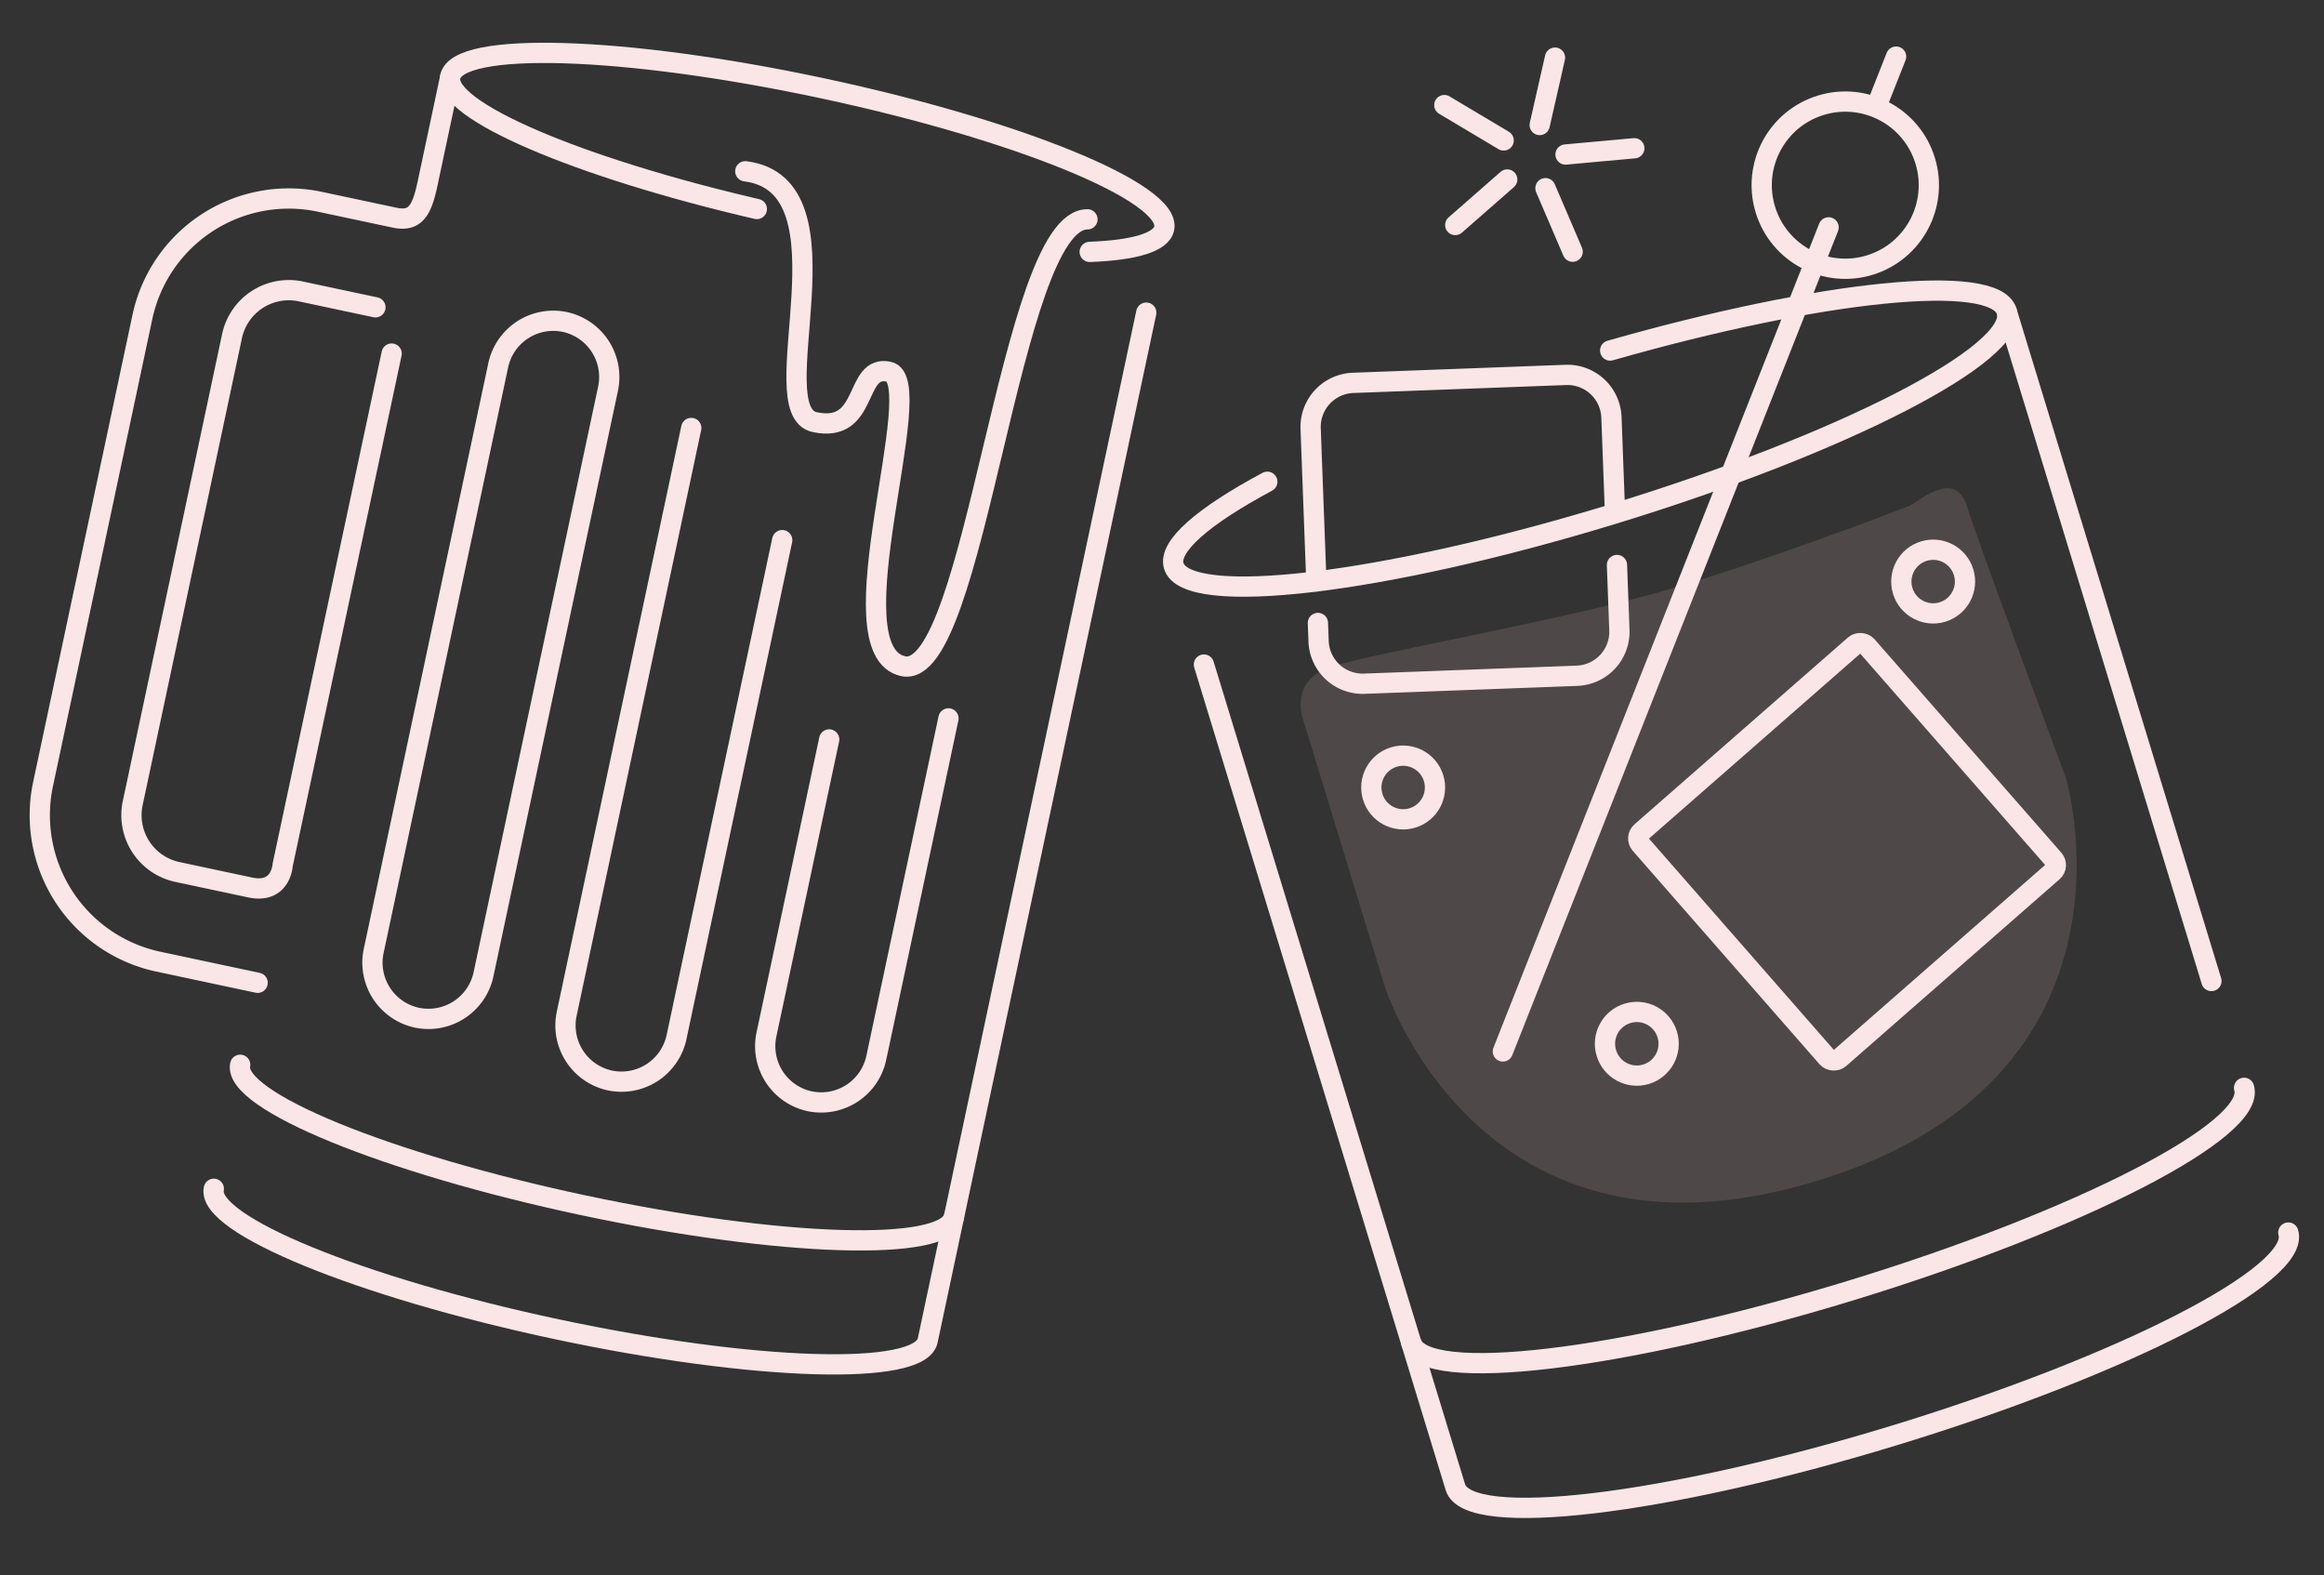 <svg xmlns="http://www.w3.org/2000/svg" width="1032.293" height="699.593" viewBox="0 0 1032.293 699.593">
  <rect x="0" y="0" width="1032.293" height="699.593" fill="#333333" stroke="none"/>
  <g id="Group_40" data-name="Group 40" transform="translate(-768.721 -2664.974)">
    <g id="Group_38" data-name="Group 38" transform="matrix(0.978, 0.208, -0.208, 0.978, 865.709, 2647.11)">
      <path id="Path_17" data-name="Path 17" d="M482.057,447.795c-81.695-1.513-145.427-14-145.427-29.185,0-16.2,72.577-29.335,162.107-29.335S660.845,402.41,660.845,418.61c0,6.362-11.184,12.248-30.188,17.053" transform="translate(-225.039 -389.275)" fill="none" stroke="#fae6e6" stroke-linecap="round" stroke-miterlimit="10" stroke-width="9"/>
      <path id="Path_18" data-name="Path 18" d="M336.63,871.844c0,16.2,72.577,29.335,162.107,29.335s162.107-13.135,162.107-29.335V405.032" transform="translate(-225.039 -337.484)" fill="none" stroke="#fae6e6" stroke-linecap="round" stroke-miterlimit="10" stroke-width="9"/>
      <path id="Path_19" data-name="Path 19" d="M336.63,500.789c0,16.2,72.577,29.339,162.107,29.339s162.107-13.135,162.107-29.339" transform="translate(-225.039 -22.745)" fill="none" stroke="#fae6e6" stroke-linecap="round" stroke-miterlimit="10" stroke-width="9"/>
      <path id="Path_20" data-name="Path 20" d="M523.851,807.718H478.693a66.509,66.509,0,0,1-66.433-66.433v-212.2a66.508,66.508,0,0,1,66.433-66.429h33.93c9.35,0,11.227-5.367,11.227-17.838V396.082" transform="translate(-412.26 -366.901)" fill="none" stroke="#fae6e6" stroke-linecap="round" stroke-miterlimit="10" stroke-width="9"/>
      <path id="Path_21" data-name="Path 21" d="M471.884,421.109h-33.93a25.791,25.791,0,0,0-25.717,25.713v212.2a25.8,25.8,0,0,0,25.717,25.717H471.1c14.031,0,12.007-12.753,12.007-12.753l.1-232.27" transform="translate(-371.52 -284.642)" fill="none" stroke="#fae6e6" stroke-linecap="round" stroke-miterlimit="10" stroke-width="9"/>
      <path id="Path_22" data-name="Path 22" d="M344.6,407.587c50.028-4.223,28.46,102.576,53.363,102.576s11.485-28.756,27.5-28.756c18.974,0,.592,126.6,33.5,126.6S463.7,403.883,497.72,396.844" transform="translate(-96.089 -364.397)" fill="none" stroke="#fae6e6" stroke-linecap="round" stroke-miterlimit="10" stroke-width="9"/>
      <path id="Path_23" data-name="Path 23" d="M414.487,418.513h0a25.014,25.014,0,0,0-24.941,24.941V709.5a25.014,25.014,0,0,0,24.941,24.941h0A25.014,25.014,0,0,0,439.428,709.5V443.454A25.014,25.014,0,0,0,414.487,418.513Z" transform="translate(-230.465 -293.174)" fill="none" stroke="#fae6e6" stroke-linecap="round" stroke-miterlimit="10" stroke-width="9"/>
      <path id="Path_24" data-name="Path 24" d="M347.932,470.585V604.631a25.017,25.017,0,0,0,24.945,24.941h0a25.014,25.014,0,0,0,24.941-24.941V450.42" transform="translate(-10.463 -188.301)" fill="none" stroke="#fae6e6" stroke-linecap="round" stroke-miterlimit="10" stroke-width="9"/>
      <path id="Path_25" data-name="Path 25" d="M368.627,426.532V692.578a25.017,25.017,0,0,0,24.945,24.941h0a25.014,25.014,0,0,0,24.941-24.941V466.85" transform="translate(-119.874 -266.817)" fill="none" stroke="#fae6e6" stroke-linecap="round" stroke-miterlimit="10" stroke-width="9"/>
    </g>
    <g id="Group_39" data-name="Group 39" transform="translate(908.728 2461.826) rotate(-17)">
      <path id="Path_26" data-name="Path 26" d="M445.166,405.479c97.484,1.8,173.535,16.7,173.535,34.82,0,19.336-86.6,35.01-193.434,35.01S231.828,459.636,231.828,440.3c0-9.1,19.193-17.392,50.663-23.618" transform="translate(0 105.843)" fill="none" stroke="#fae6e6" stroke-linecap="round" stroke-miterlimit="10" stroke-width="9"/>
      <path id="Path_27" data-name="Path 27" d="M618.7,803.3c0,19.331-86.6,35-193.434,35s-193.439-15.674-193.439-35V421.236" transform="translate(0 170.69)" fill="none" stroke="#fae6e6" stroke-linecap="round" stroke-miterlimit="10" stroke-width="9"/>
      <path id="Path_28" data-name="Path 28" d="M618.7,482.787c0,19.336-86.6,35.01-193.434,35.01s-193.439-15.674-193.439-35.01" transform="translate(0 423.997)" fill="none" stroke="#fae6e6" stroke-linecap="round" stroke-miterlimit="10" stroke-width="9"/>
      <line id="Line_1" data-name="Line 1" y2="311.027" transform="translate(618.703 546.145)" fill="none" stroke="#fae6e6" stroke-linecap="round" stroke-miterlimit="10" stroke-width="9"/>
      <path id="Path_29" data-name="Path 29" d="M524.222,431.455c9.336-2.691,24.145-8.077,24.145,8.082S555.1,567.392,555.1,567.392s-.9,138.74-157.979,138.74S238.685,567.259,238.685,567.259V443.574s-1.345-19.014,19.525-18.932,97.617,9.51,144.74,10.855S524.222,431.455,524.222,431.455Z" transform="translate(28.148 184.703)" fill="#ffcacd" opacity="0.14"/>
      <line id="Line_2" data-name="Line 2" y1="17.449" x2="13.914" transform="translate(590.875 423.619)" fill="none" stroke="#fae6e6" stroke-linecap="round" stroke-miterlimit="10" stroke-width="9"/>
      <line id="Line_3" data-name="Line 3" y1="307.695" x2="245.373" transform="translate(308.573 487.376)" fill="none" stroke="#fae6e6" stroke-linecap="round" stroke-miterlimit="10" stroke-width="9"/>
      <circle id="Ellipse_1" data-name="Ellipse 1" cx="37.117" cy="37.117" r="37.117" transform="translate(529.389 434.508)" fill="none" stroke="#fae6e6" stroke-linecap="round" stroke-miterlimit="10" stroke-width="9"/>
      <circle id="Ellipse_2" data-name="Ellipse 2" cx="14.138" cy="14.138" r="14.138" transform="translate(286.357 655.88)" fill="none" stroke="#fae6e6" stroke-linecap="round" stroke-miterlimit="10" stroke-width="9"/>
      <circle id="Ellipse_3" data-name="Ellipse 3" cx="14.138" cy="14.138" r="14.138" transform="translate(538.231 637.254)" fill="none" stroke="#fae6e6" stroke-linecap="round" stroke-miterlimit="10" stroke-width="9"/>
      <circle id="Ellipse_4" data-name="Ellipse 4" cx="14.138" cy="14.138" r="14.138" transform="translate(352.332 795.071)" fill="none" stroke="#fae6e6" stroke-linecap="round" stroke-miterlimit="10" stroke-width="9"/>
      <path id="Path_30" data-name="Path 30" d="M379.119,434.895,371.7,462.846a19.572,19.572,0,0,1-23.94,13.9L256.369,452.5a19.572,19.572,0,0,1-13.9-23.94l2.092-7.878" transform="translate(41.084 168.398)" fill="none" stroke="#fae6e6" stroke-linecap="round" stroke-miterlimit="10" stroke-width="9"/>
      <path id="Path_31" data-name="Path 31" d="M243.276,481.691l17.413-65.626a19.576,19.576,0,0,1,23.94-13.9l91.392,24.247a19.572,19.572,0,0,1,13.9,23.94l-10.328,38.933" transform="translate(47.113 89.497)" fill="none" stroke="#fae6e6" stroke-linecap="round" stroke-miterlimit="10" stroke-width="9"/>
      <rect id="Rectangle_10" data-name="Rectangle 10" width="133.703" height="133.703" rx="3.827" transform="translate(392.329 721.38) rotate(-24.193)" fill="none" stroke="#fae6e6" stroke-linecap="round" stroke-miterlimit="10" stroke-width="9"/>
      <line id="Line_4" data-name="Line 4" y1="26.63" x2="15.251" transform="translate(444.516 379.76)" fill="none" stroke="#fae6e6" stroke-linecap="round" stroke-miterlimit="10" stroke-width="9"/>
      <line id="Line_5" data-name="Line 5" x1="20.614" y1="22.733" transform="translate(406.593 385.537)" fill="none" stroke="#fae6e6" stroke-linecap="round" stroke-miterlimit="10" stroke-width="9"/>
      <line id="Line_6" data-name="Line 6" x1="27.991" y2="12.58" transform="translate(395.656 425.314)" fill="none" stroke="#fae6e6" stroke-linecap="round" stroke-miterlimit="10" stroke-width="9"/>
      <line id="Line_7" data-name="Line 7" x2="3.315" y2="30.508" transform="translate(438.755 433.966)" fill="none" stroke="#fae6e6" stroke-linecap="round" stroke-miterlimit="10" stroke-width="9"/>
      <line id="Line_8" data-name="Line 8" x2="30.039" y2="6.275" transform="translate(451.653 422.271)" fill="none" stroke="#fae6e6" stroke-linecap="round" stroke-miterlimit="10" stroke-width="9"/>
    </g>
  </g>
</svg>
